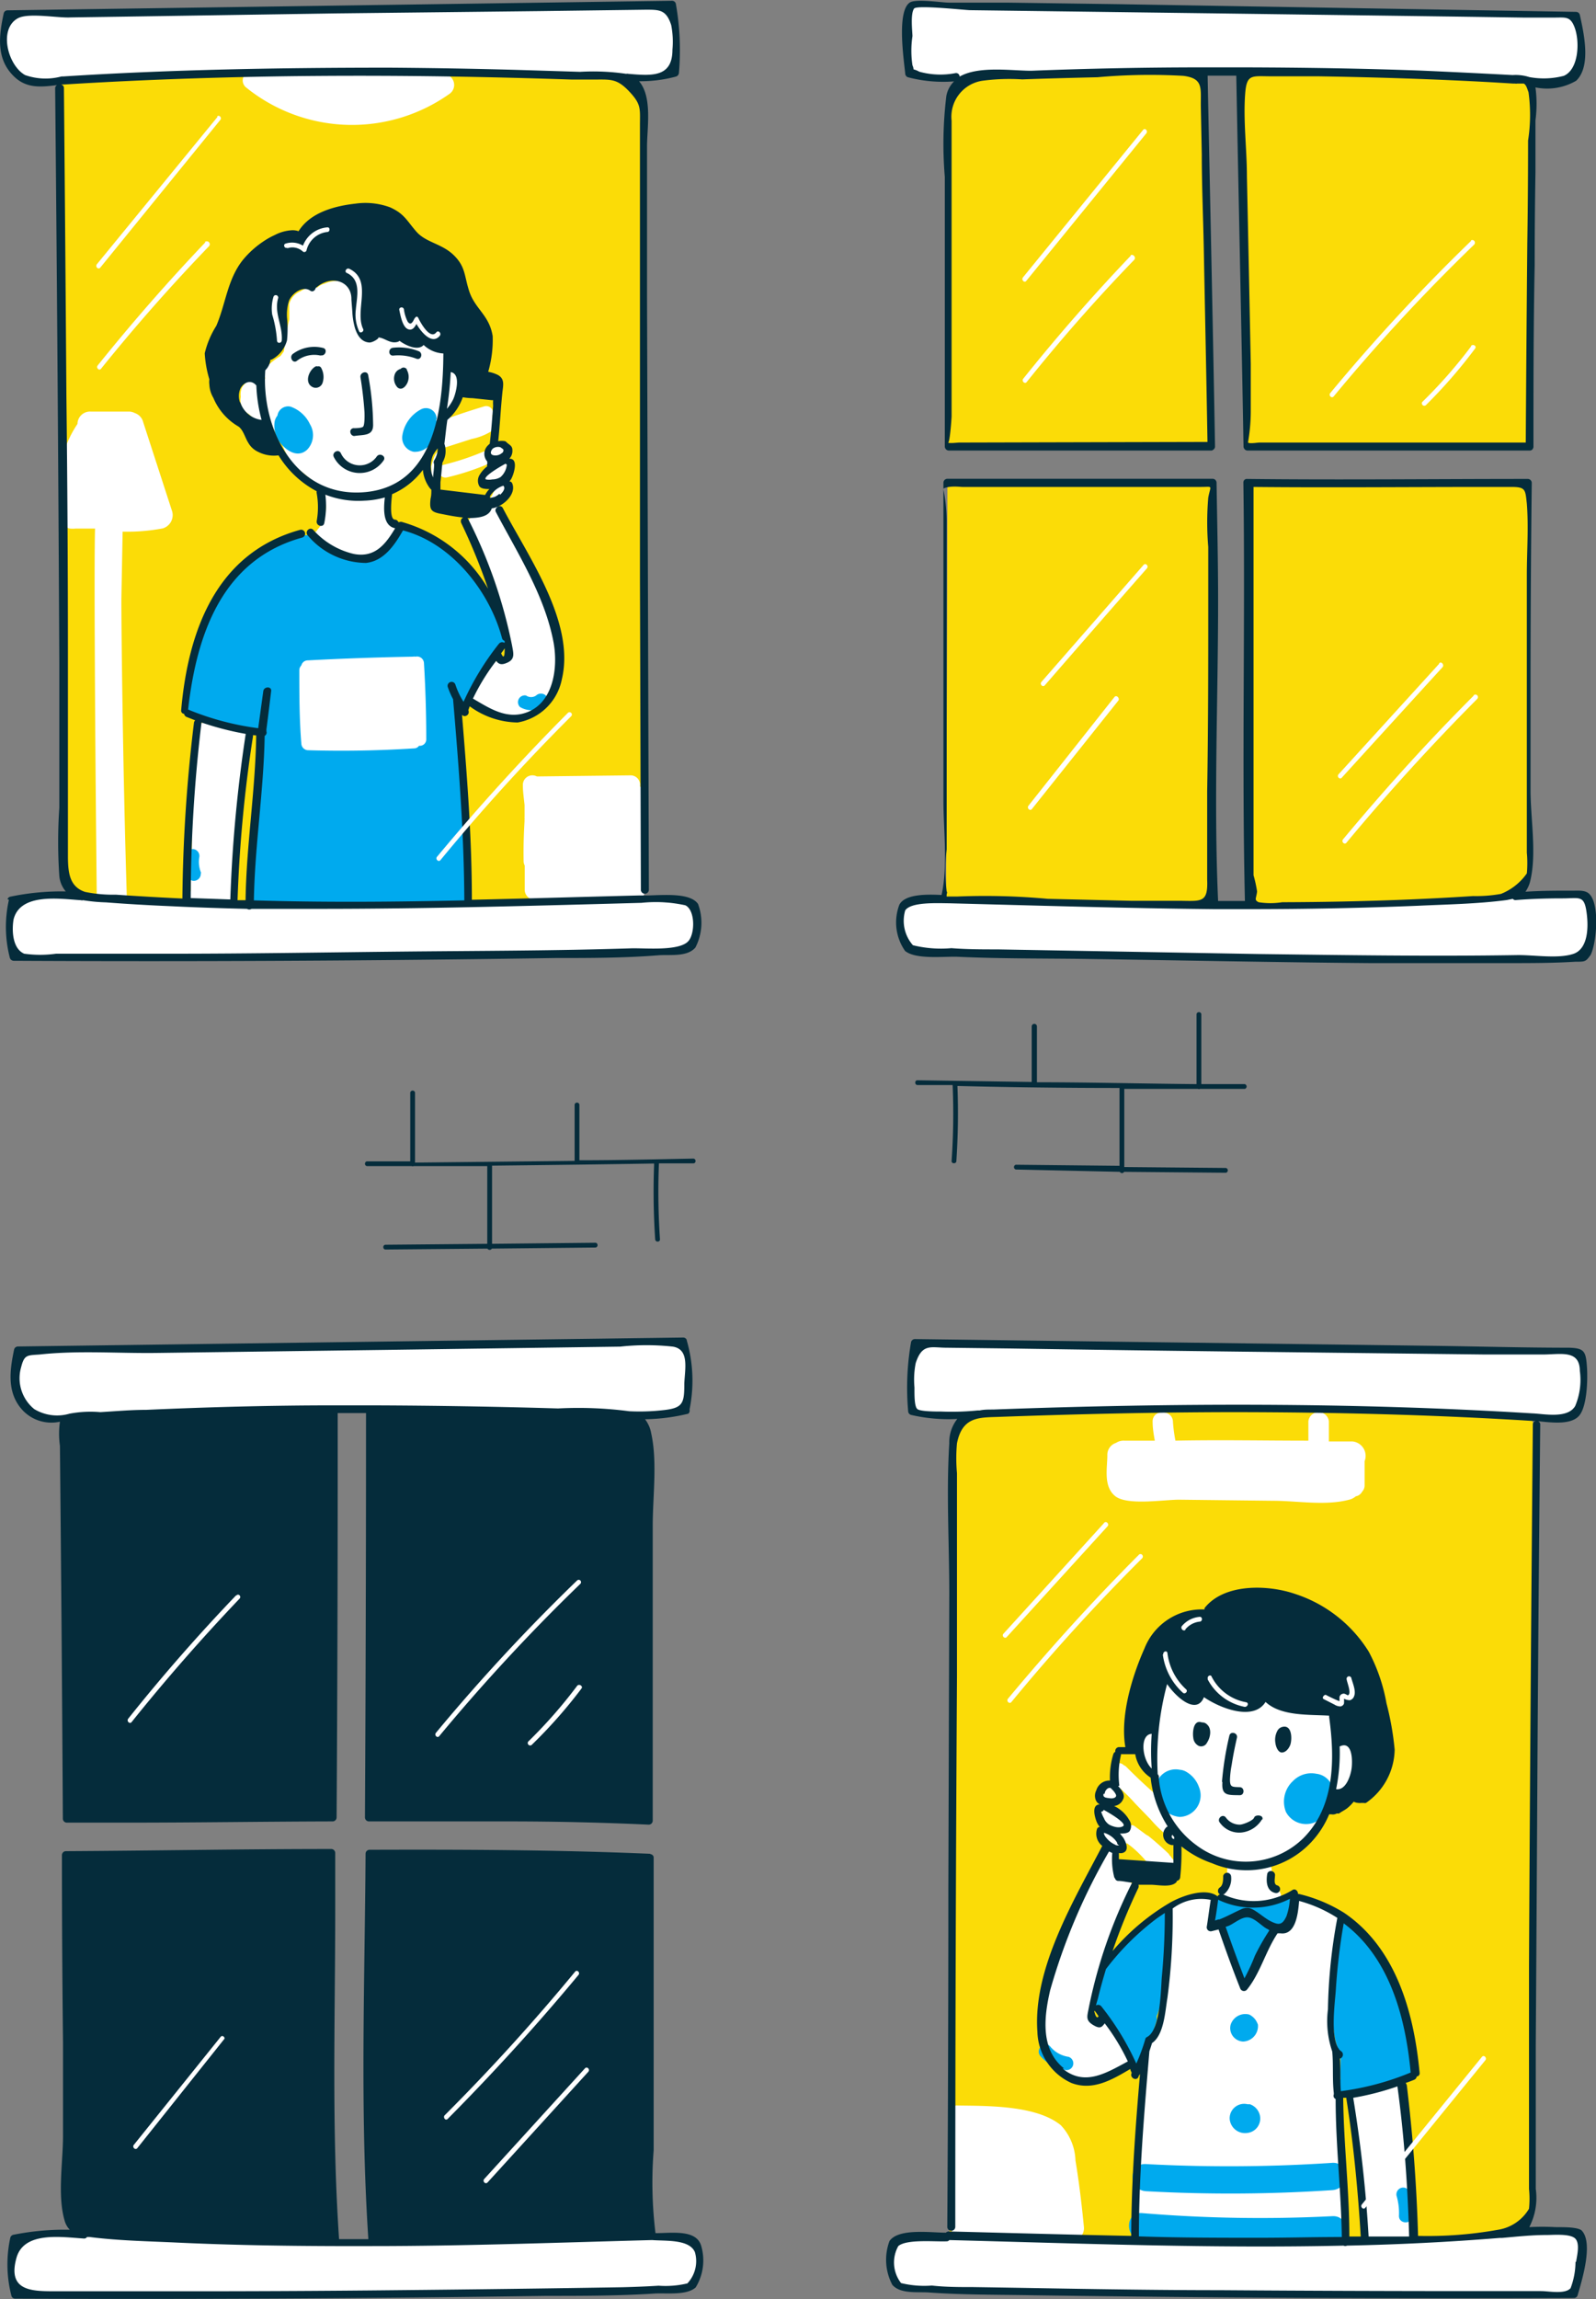 <svg xmlns="http://www.w3.org/2000/svg" xmlns:xlink="http://www.w3.org/1999/xlink" viewBox="0 0 103.6 149.15"><rect x="0" y="0" width="103.6" height="149.15" fill="#808080" stroke="none"/><defs><style>.cls-1{fill:none;}.cls-2{fill:#fbdc07;}.cls-3{clip-path:url(#clip-path);}.cls-4{fill:#fff;}.cls-5{fill:#0ae;}.cls-6{clip-path:url(#clip-path-2);}.cls-7{fill:#052c3b;}</style><clipPath id="clip-path" transform="translate(-0.24 -0.13)"><rect class="cls-1" width="103.5" height="149.57"/></clipPath><clipPath id="clip-path-2" transform="translate(-0.24 -0.13)"><rect class="cls-1" width="104.1" height="149.57"/></clipPath></defs><g id="Calque_2" data-name="Calque 2"><g id="img"><path class="cls-2" d="M81.29,31.46c0,3.13.08,6.26.1,9.38,0,5.8-.14,11.61,0,17.4,0,.21,0,.41,0,.62h.09c4.67,0,11.18-.11,16.85-.62a1.19,1.19,0,0,0,.71-.3,1.63,1.63,0,0,0,.35-1.21c0-8.47.08-16.81.13-25.27ZM99.54,29.1c0-7.58.1-15.28.18-23.25l-.29-.51C93,4.93,86.68,4.78,80.77,4.78c.15,8.1.34,16.21.48,24.32ZM79,39.12c0-2.55-.06-5.1-.09-7.66H61.74c0,8.77-.06,17.54-.08,26.43l-.15.58c6,.15,11.65.33,17.55.38,0-.9-.08-1.78-.1-2.61C78.87,50.54,79.05,44.83,79,39.12Zm-.13-10c-.13-8.11-.33-16.21-.48-24.32-5.45,0-10.52.18-15,.35a2,2,0,0,0-.85.15c-.68.33-.77,1.25-.78,2,0,7.33,0,14.57-.06,21.81Zm-17,115.31,0,.83,4.71.23,19.18.16,11.94-.53,1.25-.48.69-1.26.08-1.43,0-7.63V117.56l.28-24.62-.4-.86L97.81,92l-17.13-.44-16.84.36-1,.4-.79,1.49v12.29l0,21.6ZM42.14,57.61l-.35.87-4.39.2-19.18.16L5.73,58.28l-.94-.39-.52-1.16v-1.6l0-7.62L4.3,30.7,4,6l.24-.65,2-.12,17.13-.44,16.84.35.65.46L42,7V19.31l0,21.6.19,16.7" transform="translate(-0.24 -0.13)"/><g class="cls-3"><path class="cls-4" d="M30.05,24.74v0s0-.05,0-.07a.64.64,0,0,0-.06-.18.76.76,0,0,0-.68-.42l.06-.55a.7.7,0,0,0-.61-.8.76.76,0,0,0-.44-.13h-.06a10.46,10.46,0,0,0-4-.69c-.14-.06-.3,0-.44,0h0a.45.45,0,0,1,0-.11c0-.08,0-.15-.06-.24a1.29,1.29,0,0,0,0-.19.36.36,0,0,0,0-.11,7.09,7.09,0,0,0-.26-1.52,1.33,1.33,0,0,0-.19-.63,1.05,1.05,0,0,0-.77-.67,1.71,1.71,0,0,0-1.22.1,1.09,1.09,0,0,0-.49.26,1.5,1.5,0,0,0-1.09.24,1.24,1.24,0,0,0-.72.81,2.51,2.51,0,0,0,0,.27.66.66,0,0,0,0,.15l0,.59a7.58,7.58,0,0,0-.19,1,.4.4,0,0,0,0,.22v.07a5,5,0,0,0-.16.77,3.19,3.19,0,0,1-.23.32,4.62,4.62,0,0,0-.87.67.59.59,0,0,0-.09.78,1,1,0,0,0-.49,0h0a1.91,1.91,0,0,0-.33.06,1.09,1.09,0,0,0-.71.53,1,1,0,0,0-.08.28,1.08,1.08,0,0,0,0,.32,1.1,1.1,0,0,0,0,.44,1.13,1.13,0,0,0,.55.7,1.22,1.22,0,0,0,.27.23,1.74,1.74,0,0,0,1,.38.47.47,0,0,0,.17,0,4.83,4.83,0,0,0,.66,1.22,3.89,3.89,0,0,0,1.44,2,9.66,9.66,0,0,0,1.16.86l.19.09h0c0,.05,0,.19,0,.26a2,2,0,0,0,0,.24c0,.22.06.44.08.66a2.41,2.41,0,0,1-.17,1l-.12.2c-.1.18-.25.32-.32.44a1.22,1.22,0,0,0-.5,1.18c.17,2,.27,4.07.32,6.11A1.82,1.82,0,0,0,18.73,43c-.55,1.39-.27,3.26-.27,4.73,0,1.16-.12,2.46,1.24,2.88a6.41,6.41,0,0,0,3.35-.16,1.65,1.65,0,0,0,1,.09c1.48-.31,3.81.42,4.63-1.31a5.53,5.53,0,0,0,.1-2.53c-.05-1.23-.11-2.45-.16-3.67a1.58,1.58,0,0,0-2-1.49l-.21,0v-6A1.39,1.39,0,0,0,26,34.37c-.07-.16-.34-.28-.58-.46s-.1-1.29-.1-1.59c0-.06,0-.2,0-.36l.16-.05a3.35,3.35,0,0,0,1.53-1,2.4,2.4,0,0,0,.65-.66l0-.05a8.79,8.79,0,0,0,.88-2c.17-.36.31-.73.44-1.08A.35.35,0,0,0,29,27l.2-.27A2,2,0,0,0,30,25.56a1.07,1.07,0,0,0,.06-.43,1.31,1.31,0,0,0,0-.28Zm3.32,37.32L41.09,62c1.16,0,3.79-.26,3.79-.26.69-.11.69-2.88.29-3l-3.38-.18-11.47.3L20,58.85l-4.9-.19.05,0a.34.34,0,0,0,.24-.49c.06-.35,0-.76.08-1.07v0a17,17,0,0,0,.16-2.14.3.3,0,0,0-.18-.29v-.07c.1-.59.21-1.18.29-1.77a.59.59,0,0,0,0-.23c0-.19,0-.38,0-.57.12-.6.21-1.2.29-1.81a.35.35,0,0,0,.06-.18,6.23,6.23,0,0,1,.14-1.15s0-.06,0-.09.06-.35.08-.53,0-.05,0-.07,0,0,0,0h0l0-.07a.42.42,0,0,0,0-.43c-.15-.22-.5-.26-.83-.27a.67.67,0,0,0-.17-.06l-.57-.1h0a3.47,3.47,0,0,1-.61-.23.75.75,0,0,0-.51,0,.34.34,0,0,0-.44.13,5,5,0,0,0-.32,2.05c0,.16,0,.45,0,.73s0,.28-.05.41a.34.34,0,0,0-.11.24v.67a6.26,6.26,0,0,0,0,1,.38.38,0,0,0,.06.16v.06c0,.16,0,.33-.07.5a2.35,2.35,0,0,0,0,1.41.34.34,0,0,0,0,.15v2.21a.67.67,0,0,0-.06.3v.84a.36.36,0,0,0-.06.19.78.78,0,0,0,0,.16.49.49,0,0,0,.16.5l-4.25-.17C8.2,49.76,8.11,40,8.12,38.94l.08-4.32a12.56,12.56,0,0,0,2.6-.21.9.9,0,0,0,.62-1.09L9.53,27.5A.83.83,0,0,0,9,26.93a.86.86,0,0,0-.41-.1H6.11a.81.81,0,0,0-.84.8l0,0a7.11,7.11,0,0,0-.88,1.82.54.54,0,0,1-.05.11v0a9.64,9.64,0,0,1-.1,2.78c0,.62.07,1.25,0,1.87h.16a.68.68,0,0,0,.38.21,1.73,1.73,0,0,0,.37,0l1.26,0c-.07,2,0,13.85.11,23.75l-1,0a14.74,14.74,0,0,0-4.44.3,6.78,6.78,0,0,0,.07,3.63Q17.26,62.29,33.37,62.06ZM31.68,26.49c-.76.23-1.51.47-2.26.74a.44.44,0,0,0-.29.49h0a.42.42,0,0,0-.25.63c-.39.25-.16.94.34.78l1.63-.52a4,4,0,0,0,1.25-.48.41.41,0,0,0,.09-.47.48.48,0,0,0,0-.54A.44.44,0,0,0,31.68,26.49ZM1.45,87.73c-.26,1.15-.48,2.52.25,3.44C2.63,92.34,3.11,92.26,5,92l8.18-.34,8.19-.18,6.91,0,8.06.13,4.36.2a14,14,0,0,0,4.14-.3c.16-1.47.29-3.54-.18-4.42Zm43.91,57.74c-1-.06-1.82-.21-2.79-.26l-7.39.16-9,.17-7.55.05-6.39-.22-6.5-.29a14.41,14.41,0,0,0-4.44.3A6.68,6.68,0,0,0,1.32,149q16.11.08,32.23-.14c2.58,0,5.16-.08,7.73-.12,1.16,0,3.78-.25,3.78-.25C45.76,148.39,45.76,145.62,45.36,145.47ZM32.79,43.05l-.12,0a.69.69,0,0,0-.75.3c-.17.27-.33.54-.47.8a1.82,1.82,0,0,0-.15.27,2.18,2.18,0,0,0-.47.44.67.67,0,0,0,.24.91c1.06.7,3.34,1.17,4.36.17a3.42,3.42,0,0,0,.9-2.18.29.29,0,0,0,.08-.21A10.29,10.29,0,0,0,36.46,41a6.13,6.13,0,0,0-.75-1.77c-.19-.54-.39-1.07-.58-1.6h0a.65.65,0,0,0-.06-.42,5.5,5.5,0,0,0-.91-1.31,12.2,12.2,0,0,1-1.33-2.53.65.65,0,0,0-.31-.39,3.71,3.71,0,0,1,.26-.53.17.17,0,0,0,0-.18c.3-.29.54-.68.35-1a.34.34,0,0,0-.14-.15l.06-.18a1.28,1.28,0,0,0,.14-.21l.07-.09s0-.05,0-.07a.25.25,0,0,0,0-.35.24.24,0,0,0-.14-.17.3.3,0,0,0,.05-.16.6.6,0,0,0-.09-.41v0s0-.05,0-.08v0a.13.13,0,0,0,0-.06.51.51,0,0,0-.07-.15L33,29.12l0,0-.06-.05,0,0-.11,0a.68.68,0,0,0-.65.16,0,0,0,0,0,0,0,.36.36,0,0,0-.15.29s0,.05,0,.08a.34.34,0,0,0-.46-.15,16.58,16.58,0,0,1-2.61.85.4.4,0,0,0-.26.18l.06-.35a.18.18,0,0,0,0-.14.1.1,0,0,0,.08-.08.05.05,0,0,0,0,0h0a1.79,1.79,0,0,0,.1-.35v0a0,0,0,0,1,0,0c.08-.21-.25-.3-.33-.09v0a1.16,1.16,0,0,0-.25.51,2.52,2.52,0,0,0-.12.39.11.11,0,0,0,0,.08h0l0,.18s0,0,0,0v0h0a.43.43,0,0,0,0,.16v0a1.49,1.49,0,0,0,.07.25l0,.11c0,.06.05.1.09.11l0,0c.07.16.33.08.32-.09a.09.09,0,0,0,0-.05.14.14,0,0,0,0-.11l0-.09h0a.3.3,0,0,0,0-.13.09.09,0,0,0,0-.06h0a.44.44,0,0,0,.54.37,16.23,16.23,0,0,0,2.61-.85.47.47,0,0,0,.29-.42s0,0,0,0a.63.63,0,0,0,.43.56,1.72,1.72,0,0,0-.5.36.64.64,0,0,0-.33.32.32.32,0,0,0,.25.46.93.93,0,0,0,.42-.06l.11,0a.79.79,0,0,0-.09.22.19.19,0,0,0,0,.13,1.5,1.5,0,0,0-.28.48l-.1.11a.22.22,0,0,0,.24.33h0a2.6,2.6,0,0,0-.1.25.68.68,0,0,0-.5.37h-.12a.61.61,0,0,0-.7.27.71.71,0,0,0-.05,1.11l.11.19a6.93,6.93,0,0,0,.44.86l0,0,.26.57a.27.27,0,0,0,.17.16,13.28,13.28,0,0,1,.71,2c.31,1.35.61,2.7.92,4l-.11.15C33.09,42.83,32.93,42.94,32.79,43.05ZM59.26,61.69s2.62.24,3.78.26l7.73.11c10.74.15,22.16.48,32.24.14.41-.32.77-3.4.14-4a33.33,33.33,0,0,0-4.52.05l-2.76.25-10,.34H79.4l-9.65-.19-7.4-.19L59,58.66C58.56,58.81,58.56,61.58,59.26,61.69ZM17,4.83l.11.07,0,0,.11,0H27.81l.1-.06-2.43-.06ZM1,4.5C.24,3.57.46,2.21.72,1.06L43.88.48a14.89,14.89,0,0,1,.18,4.42,7.62,7.62,0,0,1-3,.25L29.17,4.88A.53.53,0,0,1,29.3,5a.7.7,0,0,1,.13,1.21,10.94,10.94,0,0,1-13.22-.41.58.58,0,0,1,.18-1h-1.5l-10.66.5C2.38,5.59,1.9,5.67,1,4.5ZM35.28,58.43h.1l1.87,0,.18,0a21.11,21.11,0,0,0,3.08,0h.78c.2,0,.57,0,.68-.12s.12-.39.11-.65L42,56.3a.61.61,0,0,0-.06-.24V55.2c0-.26,0-.53,0-.79a2.81,2.81,0,0,0,0-.29A12.56,12.56,0,0,0,42,51.59a.67.67,0,0,0-.22-.45.61.61,0,0,0-.63-.71l-6.06.07a.62.62,0,0,0-.91.58c0,.43.07.85.11,1.28l0,.75a.29.29,0,0,0,0,.09v.1a.25.25,0,0,0,0,.08c-.05.87-.08,1.74-.06,2.62a.61.61,0,0,0,.07.28v.37c0,.24,0,.47,0,.71v.53A.67.67,0,0,0,35.28,58.43Zm67.51,29.44-43.16-.58a14.83,14.83,0,0,0-.18,4.41,14.54,14.54,0,0,0,4.27.17l6.33-.2,10.24-.09h6.63l5.69.14,7.11.37c2,.06,2.61.12,2.84-.19C103.06,91.23,103.25,88,102.79,87.87Zm-23,34.82h0c0,.06-.2.12-.23.18s.17.28.28.32a.29.29,0,0,0,.12.1,4.32,4.32,0,0,0,2.86.13s.21-.07.24-.06c.2.15.44-.26.27-.44l0-.05a.31.31,0,0,0-.09-.11l-.06,0-.33-.34a2.84,2.84,0,0,0-.06-.31v-.69c0-.25-.26-.42-.35-.24,0,0-.15.08-.2.07l-.24,0a.18.18,0,0,0-.11,0h-.1c-.33,0-.69,0-1,0h-.31a.22.22,0,0,0-.28-.07h0a.19.19,0,0,0-.19,0,.21.21,0,0,0-.11.18v.07a.71.71,0,0,0,0,.16.21.21,0,0,0,.15.2v.33a2.64,2.64,0,0,1,0,.28ZM88,115.46a1.56,1.56,0,0,0,.11-1,1.25,1.25,0,0,0-.25-.9.71.71,0,0,0-.71-.31c0-.1,0-.2,0-.29a.67.67,0,0,0-.29-.52,4.6,4.6,0,0,0-.07-.66c-.06-.2,0-.44-.27-.49a16.72,16.72,0,0,1-3.52-.51c-.43-.32-.54-.44-.91,0-.78.89-2.9-.69-3.81-.7-.44,0-.6.2-1,.29-.23-.13-.45-.26-.67-.41-.23-.43-.48-.82-.72-.58-.13.07-.25.52-.27.69s0,.51-.06.77a8.15,8.15,0,0,0-.22,1.56h0c-.18.07-.33,0-.45.16a.73.73,0,0,0-.36.39,1.65,1.65,0,0,0,.82,2.29h0l0,0a5.86,5.86,0,0,0,.81,2.82l.51.8a6,6,0,0,0,4,2.25,4.72,4.72,0,0,0,4.15-1.32,5.62,5.62,0,0,0,1.52-1.93,8.27,8.27,0,0,0,.32-1.47h.06A1.57,1.57,0,0,0,88,115.46Zm-15.52.31c0,.1.1.16.19.17l.11.13a.16.16,0,0,0,.14.05q.54.48,1,1l.9.93.1.1a7.67,7.67,0,0,0,.85.86.38.38,0,0,0,.18.09.56.56,0,0,0,.13.37c.1.12.32.27.48.22s.18-.26.12-.4a.86.86,0,0,0-.27-.33.46.46,0,0,0,.09-.15c-.19-.3-.55-.44-.58-.91l-.31-.3,0-.07a.19.19,0,0,0,0-.13l-.27-.69a.15.15,0,0,0-.14-.11.29.29,0,0,0-.11-.21c-.61-.53-1.18-1.08-1.75-1.65a.47.47,0,0,0-.16-.1c-.33-.34-.82.08-.7.47a.78.78,0,0,0,0,.43.43.43,0,0,0,0,0A1.21,1.21,0,0,1,72.48,115.77ZM62.28,5.15,69.79,5l5.58-.19h7.15L92.05,5l6.65.33c2.13.12,3.38.1,3.68-.23.8-.86.46-2.9.2-4.05L59.42.48c-.3,0-.24,3.89-.18,4.42A7.62,7.62,0,0,0,62.28,5.15ZM74,144.6a.87.87,0,0,0,.31.66.84.84,0,0,0,.62.26l5.14-.13c.67,0,1.48.06,2.26,0a30.44,30.44,0,0,0,4.58,0,.68.68,0,0,0,.63-.62,1.11,1.11,0,0,0,0-.19q-.18-3.17-.27-6.32a.59.59,0,0,0,0-.2,24.85,24.85,0,0,1-.14-4,.71.71,0,0,0-.08-.34.33.33,0,0,0,0-.2.84.84,0,0,0-.14-.32s0,0,0,0l0-.1h0a.16.16,0,0,0,0-.1c-.09-1-.17-2-.22-3,0-.22.13-.52,0-.63.12-.76.07-1.4.23-2.12s.31-1.19.49-1.79a.58.58,0,0,0-.06-.52.57.57,0,0,0-.22-.42,3.47,3.47,0,0,0-1.69-.84l-.06,0a2.6,2.6,0,0,0-.5-.31.34.34,0,0,0-.5.2c0,.14,0,.28-.07.41h0a.25.25,0,0,0,0,.08.22.22,0,0,0,0,.08s0,.06,0,.08a.25.25,0,0,0,0,.07c0,.07,0,.19-.08.27a.48.48,0,0,0-.07.21l0,.12c-.1.25-.12.41-.34.49l-.14,0-.17.08c-.28,0-.44-.09-.68.45A27,27,0,0,1,81,129c-.11-.22-.23-.44-.33-.67a13.68,13.68,0,0,1-.87-2.34c-.13-.58-.23-.76-.63-.77-.09,0-.22.11-.32.11.08-.45.17-.91.28-1.35a.65.65,0,0,0-.38-.77.27.27,0,0,0-.27-.14,4.78,4.78,0,0,0-1.3.33c-.19,0-.39.11-.58.18a.33.33,0,0,0-.18.14.7.7,0,0,0-.42.77,15.18,15.18,0,0,1-.06,4.15,14.52,14.52,0,0,1-.62,3.6.83.83,0,0,0-.65.83c0,.1,0,.2,0,.31a.9.9,0,0,0-.2.5,5.33,5.33,0,0,0-.07,1.49.83.83,0,0,0,.06.29v.29l-.06.41a1,1,0,0,0,.06.51c0,.33-.06.65-.07,1a.3.3,0,0,0-.2.3v1.5a.37.37,0,0,0,.09.24h0l0,.24h0v0a17.9,17.9,0,0,0-.13,3.27,1.36,1.36,0,0,0,0,.3v.07A2.24,2.24,0,0,0,74,144.6Zm-1.38-25.79a.37.37,0,0,1,0,.18,1.08,1.08,0,0,1,.18.24v0l0,0a.52.52,0,0,1,.11.1s0,0,0-.06l-.08,0A.17.17,0,0,1,73,119l.1.06h.07a.86.86,0,0,1,.07-.21.24.24,0,0,1-.17,0l-.25,0-.09,0Zm-.54,1.09a2.41,2.41,0,0,1-.42-.48.35.35,0,0,1-.06-.19.43.43,0,0,1,.1-.43.57.57,0,0,1,.13-.08h0a.46.46,0,0,1,.19-.18l-.06,0a.78.78,0,0,1-.15-.1.62.62,0,0,1-.14-.14.58.58,0,0,1-.06-.64c0-.18.08-.36.11-.52a.52.52,0,0,0,0-.63.61.61,0,0,1,.42-.42.44.44,0,0,1,.53.27.67.67,0,0,1,.08.17.17.17,0,0,1,0,.07v0a.33.33,0,0,1,0,.1s0,0,0,.08a.05.05,0,0,0,0,0,.33.33,0,0,1-.14.17l-.07.05a.38.38,0,0,1,0,.28,1.62,1.62,0,0,0,0,.19,3.21,3.21,0,0,1,.89.59.41.41,0,0,1,.06.53.35.35,0,0,1,.39,0l.77.57.13.07c.46.37.89.75,1.32,1.16l.07.11s0,0,0,0a.4.4,0,0,1,.12.15,3.25,3.25,0,0,1,.23.29.13.13,0,0,1,0,.2l0,0a.2.2,0,0,1-.14.06.17.17,0,0,1-.16,0,.13.13,0,0,1-.08,0h0a.46.46,0,0,1-.52,0l0,0h-.24a.89.89,0,0,1-.5-.23.37.37,0,0,1-.26-.12,6.93,6.93,0,0,0-1.22-1.14.17.17,0,0,1-.12,0,1.45,1.45,0,0,1-.16-.18.46.46,0,0,1-.32.61.38.38,0,0,1,0,.28l-.22.54a.45.45,0,0,1,.1.3,3.83,3.83,0,0,0,0,.47l.06.33a1.16,1.16,0,0,1,.93.22.46.46,0,0,1,.11.43,4.08,4.08,0,0,1-.63,1l-.66,1.66a12.53,12.53,0,0,1-.7,2.74c-.11.31-.26.67-.41,1-.08.59-.24,1.32-.28,1.91a.67.67,0,0,1,.09.21v0a.51.51,0,0,1,.38.15.64.64,0,0,1,.43,0,.6.6,0,0,1,.36.2,5,5,0,0,1,1.12,1.92.61.61,0,0,1-.13.59l-.07.11c-1.6,1.81-5.09.73-5.13-1.66a2.61,2.61,0,0,1-.09-.58,3.75,3.75,0,0,1-.08-1.21,11.6,11.6,0,0,1,.66-3A19.87,19.87,0,0,1,70,124.21a7.2,7.2,0,0,1,.64-1.27l.09-.21a.33.33,0,0,1,.12-.14l.26-.72a.38.38,0,0,1,.16-.21l.25-.61v0l.36-.89A.42.42,0,0,1,72.07,119.9Zm.62-26.17a.81.81,0,0,0-.58.81c0,.83-.27,2,.5,2.64s3.2.23,4.19.24l6.08.07c1.58,0,3.44.35,5-.09a1.07,1.07,0,0,0,.36-.2.59.59,0,0,0,.41-.3.61.61,0,0,0,.16-.44c0-.51,0-1,0-1.54h0a.94.94,0,0,0-.8-1.28l-1.52,0V92.33a.67.67,0,0,0-1.33,0v1.26c-2.88,0-5.75-.06-8.63,0a9.87,9.87,0,0,1-.16-1.2c0-.85-1.37-.86-1.32,0,0,.4.07.8.14,1.2H73.22A.89.89,0,0,0,72.69,93.73Zm18.65,42a.67.67,0,0,0-.82-.46,11.15,11.15,0,0,1-2.22.58c-.47.07-.55.5-.39.85v.05a.33.33,0,0,0,0,.14,2.63,2.63,0,0,1,0,.49.54.54,0,0,0,.09.22c0,1.15.44,2.44.54,3.59s.2,2.27.29,3.41a.25.25,0,0,0,0,.17,2.07,2.07,0,0,0,.15.54.33.33,0,0,0,.43.13h.14l.8-.07h0a4.81,4.81,0,0,0,1.36-.11A.34.34,0,0,0,92,145s0,0,0-.08a.61.61,0,0,0,0-.24A60.12,60.12,0,0,0,91.34,135.76Zm-29.35,9a.44.44,0,0,0,.44.44l3.09,0c1.47,0,3,.22,4.45.2a.34.34,0,0,0,.23-.08c.24,0,.42-.37.39-.68-.14-1.44-.31-2.89-.55-4.33A3.48,3.48,0,0,0,69.1,138c-1.6-1.31-4.81-1.25-6.74-1.28a.41.41,0,0,0-.42.48.33.33,0,0,0,0,.2A46.88,46.88,0,0,1,62,144.76Zm40.67.27c.42.75.07,2.81-.28,4q-16.12.08-32.24-.14c-2.58,0-5.15-.08-7.73-.12-1.16,0-3.78-.25-3.78-.25-.7-.11-.7-2.88-.3-3l3.39-.18,11.82.24,11.56.1,5.75-.17h2.61l4.17-.39a18.43,18.43,0,0,1,5,0" transform="translate(-0.24 -0.13)"/></g><path class="cls-5" d="M27.91,48.06q0-2.46-.15-4.92a.45.45,0,0,0-.55-.41.41.41,0,0,0-.16,0q-3.42.06-6.84.24a.43.43,0,0,0-.41.33.43.43,0,0,0-.13.31c0,1.59,0,3.17.13,4.75a.45.45,0,0,0,.45.44q3.43.1,6.87-.12a.39.39,0,0,0,.32-.17A.42.42,0,0,0,27.91,48.06Zm4.59-5.72a1.33,1.33,0,0,1-.14.19v0a2.1,2.1,0,0,1-.24.27c-.28.39-.45.77-.73,1.14a10.44,10.44,0,0,1-.9,2c-.13.18-.35-.11-.54-.06.12,1.73.24,3.45.37,5.17,0,.2.1,2.72.1,2.72s0,.28.05.46a12.69,12.69,0,0,1,.07,3,.57.57,0,0,1,0,.13h0a.85.85,0,0,1,0,.16s0,.05,0,.07c.24.68.2,1.33-.66,1.3-4.29-.16-8.41.28-12.73-.05-.58,0-.68,0-.67-.36,0-.14,0-.57,0-.7s.64-7.62.69-8.23a1,1,0,0,1,0-.17,12.74,12.74,0,0,1,.14-1.73c-.45-.05-1.66-.22-2.07-.32a6.59,6.59,0,0,1-3-1.07c-.08-.07,0-.23,0-.34l0,0a.72.72,0,0,1,0-.61,11.64,11.64,0,0,1,.75-3,10.2,10.2,0,0,1,1.43-3.45c0-.07.27-.41.34-.49A10.4,10.4,0,0,1,15.93,37c.07-.09,1.27-1,1.47-1.15a4.56,4.56,0,0,1,2.92-1c.47.08.95.61,1.36.8,1,.49,1.23,1,3.06.48,0,0,.17-.1.19-.13a3.88,3.88,0,0,1,.31-.26c.27-.47.63-1.33,1.12-1.46.3-.09.53.15.86.3a1.13,1.13,0,0,1,.67.2,10.32,10.32,0,0,1,5.23,6.71C33.23,41.93,32.84,42.17,32.5,42.34Zm3.17,2.91a.46.46,0,0,0-.63,0,.57.57,0,0,1-.65,0A.44.44,0,0,0,34,46a1.49,1.49,0,0,0,1.72-.15A.46.46,0,0,0,35.67,45.25Zm33.92,88.31a1.89,1.89,0,0,1-1.18-.67c-.37-.43-1,.2-.63.63a2.77,2.77,0,0,0,1.57.89.44.44,0,0,0,.24-.85Zm16.1-18.36h0a1.66,1.66,0,0,0-1.52.47,1.82,1.82,0,0,0-.46,2,1.48,1.48,0,0,0,1.8.71,2,2,0,0,0,1.24-1.68A1.23,1.23,0,0,0,85.69,115.2Zm-7.62.87a1.85,1.85,0,0,0-.83-1,.94.94,0,0,0-.42-.13,1.31,1.31,0,0,0-1.57,1.4A1.74,1.74,0,0,0,76.82,118,1.4,1.4,0,0,0,78.07,116.07ZM82,137.28a1,1,0,0,0-.62-.64l-.15,0a.94.94,0,0,0-1.17.93,1,1,0,0,0,1.15.93A.94.94,0,0,0,82,137.28Zm-.12-5.84a1.08,1.08,0,0,0-.55-.62,1,1,0,0,0-1.2.64.87.87,0,0,0,.81,1.11A1,1,0,0,0,81.89,131.44Zm4.84,12.46a92.58,92.58,0,0,1-12.35-.2c-1.13-.09-1.12,1.68,0,1.77a94.28,94.28,0,0,0,12.35.19C87.87,145.61,87.87,143.84,86.73,143.9Zm0-3.46a101.59,101.59,0,0,1-12.09.08c-1.16-.07-1.16,1.69,0,1.76a99.52,99.52,0,0,0,12.09-.07C87.87,142.13,87.88,140.37,86.71,140.44ZM92,134.17a5.4,5.4,0,0,0-.18-.89,8.79,8.79,0,0,0-.27-1.83.29.29,0,0,0-.11-.18c0-.05,0-.1,0-.15a5.19,5.19,0,0,0-.75-2.21l0,0a6.74,6.74,0,0,0-.63-1.26c-.06-.12-.11-.24-.18-.36a14.84,14.84,0,0,0-1.71-2.17.63.63,0,0,0-.35-.35.32.32,0,0,0-.13,0h0a.3.3,0,0,0-.35.24.56.56,0,0,0,0,.08,8.46,8.46,0,0,0-.29,1.5,9.28,9.28,0,0,0-.08,1.82,7,7,0,0,0-.14,1.44,2.18,2.18,0,0,0,0,.25.35.35,0,0,0-.06.18,4.61,4.61,0,0,0,.06,1.61,4,4,0,0,0,.21,1,1.66,1.66,0,0,0,.12.31,1.11,1.11,0,0,0,.09.19l0,.71s0,.06,0,.1a5.57,5.57,0,0,0,0,.82.35.35,0,0,0-.12.19.45.45,0,0,0,.09.6.26.26,0,0,0,.31.2,12.27,12.27,0,0,0,4.1-1l.16,0a.42.42,0,0,0,.21-.16l.06,0A.34.34,0,0,0,92,134.17Zm-78.7-77.4a1.84,1.84,0,0,1-.13-1,.45.45,0,0,0-.3-.54.45.45,0,0,0-.55.31A2.82,2.82,0,0,0,12.41,57a.45.45,0,0,0,.86-.23Zm78.45,85.6a.44.44,0,0,0-.85.23,3.94,3.94,0,0,1,.15,1.28c0,.56.86.56.88,0A4.78,4.78,0,0,0,91.72,142.37Zm-7.85-19.23a1.57,1.57,0,0,1-.44.28l-.83.26c-.35,0-.69,0-1,0s-.59,0-.93,0l-.46-.1a1,1,0,0,1-.41-.2.46.46,0,0,0-.23-.09h-.07a.35.35,0,0,0-.39.15,3.38,3.38,0,0,0-.22.75,2.83,2.83,0,0,0-.11.58.21.21,0,0,0,0,.11.35.35,0,0,0,.43.4.38.38,0,0,0,.25-.11h0l.1,0v0c.33,1.15.83,2.23,1.18,3.37a.35.35,0,0,0,.66,0l.06-.18a7.2,7.2,0,0,0,.39-.85h0l.1-.27.33-.54v0a10.48,10.48,0,0,0,.64-1.17.08.08,0,0,1,0,0l.16-.08a.58.58,0,0,0,.21-.23,1.11,1.11,0,0,0,.35-.16l0,0a2.3,2.3,0,0,0,.66-1.12.27.27,0,0,0,0-.15,1.17,1.17,0,0,1,0-.11A.35.35,0,0,0,83.87,123.14Zm-8.69,1.17c-.23.24-.46.47-.7.69a10.76,10.76,0,0,0-1,.87.53.53,0,0,0-.16.29A11.61,11.61,0,0,0,72,127.45a.51.51,0,0,0-.09.13.34.34,0,0,0-.21.21c-.11.34-.23.68-.35,1a.22.22,0,0,0,0,.16,3.77,3.77,0,0,0-.2.75.43.43,0,0,0,0,.16h0a.33.33,0,0,0,0,.19.34.34,0,0,0,.23.32l.06,0h0a12.5,12.5,0,0,1,1.27,1.63c.17.29.31.59.47.88s.54.66.5,1,.47.41.64.14a.17.17,0,0,0,.07-.16h0a1.67,1.67,0,0,0,0-.39.2.2,0,0,0,.12-.12c.14-.37.27-.75.39-1.13a.72.72,0,0,0,.21-.32l.21-.68a.88.88,0,0,0,0-.28,5,5,0,0,0,.36-1.73c.07-.45,0-1,.07-1.45.36-.9.16-2.36.32-3.4C76.27,123.85,75.68,123.79,75.18,124.31Zm-46.63-97a.69.69,0,0,0-1-.63,2.31,2.31,0,0,0-1.23,1.76.93.93,0,0,0,.75,1A1.27,1.27,0,0,0,28.13,29,1.66,1.66,0,0,0,28.55,27.35Zm-8.41,2c-.53.48-1.16.17-1.58-.27a1.79,1.79,0,0,1-.51-1.62.94.94,0,0,1,.17-.33.7.7,0,0,1,.85-.58,2.2,2.2,0,0,1,1.26,1.14,1.36,1.36,0,0,1-.19,1.66" transform="translate(-0.24 -0.13)"/><g class="cls-6"><path class="cls-7" d="M67.55,66.72v3.62c3.45,0,6.91.09,10.36.12V65.91a.16.16,0,0,1,.31,0v4.55l2.82,0a.16.16,0,0,1,0,.31l-2.91,0a.15.15,0,0,1-.13,0l-4.78,0v5.07l6.6.06a.16.16,0,0,1,0,.31l-6.61-.06a.16.16,0,0,1-.28,0L66.18,76a.16.16,0,0,1,0-.31l6.73.07V70.71q-5.25,0-10.52-.13a.07.07,0,0,1,0,0,46.51,46.51,0,0,1-.07,4.87c0,.19-.32.19-.31,0a43.93,43.93,0,0,0,.07-4.87.14.14,0,0,1,0-.06l-2.28,0c-.2,0-.2-.32,0-.31l7.41.11V66.72A.16.16,0,0,1,67.55,66.72ZM45.28,75.6l-2.27,0a.15.15,0,0,1,0,.07,46.36,46.36,0,0,0,.07,4.86c0,.2-.3.19-.31,0a46.36,46.36,0,0,1-.07-4.86.11.11,0,0,1,0-.06c-3.51.06-7,.1-10.52.14v5.07l6.73-.07a.16.16,0,0,1,0,.31l-6.74.07a.17.17,0,0,1-.29,0l-6.61.06c-.2,0-.2-.31,0-.31l6.6-.06V75.78l-4.78,0a.15.15,0,0,1-.13,0l-2.91,0a.16.16,0,0,1,0-.31l2.82,0V71a.16.16,0,0,1,.31,0v4.55l10.36-.11V71.78a.16.16,0,0,1,.31,0V75.4c2.47,0,4.94-.06,7.41-.11A.16.16,0,0,1,45.28,75.6ZM83,121.83c0,.18-.1.55.15.61a.25.25,0,0,1-.14.49c-.57-.14-.59-.76-.51-1.24a.24.24,0,0,1,.31-.17A.26.26,0,0,1,83,121.83Zm-.85-3.66a1.77,1.77,0,0,1-1.32.84,1.54,1.54,0,0,1-1.4-.63c-.22-.24.14-.61.37-.36a1.11,1.11,0,0,0,.93.48c.17,0,.85-.25.92-.46S82.29,117.86,82.18,118.17Zm-2.59-2.44a20.1,20.1,0,0,1,.48-3c.07-.32.57-.19.49.14-.13.58-.25,1.16-.34,1.76a5.88,5.88,0,0,0-.11.95c0,.5.14.47.63.49.33,0,.33.53,0,.52C79.91,116.58,79.52,116.62,79.59,115.73ZM84,113.31c-.08.22-.27.49-.53.51s-.41-.37-.44-.61a1.23,1.23,0,0,1,.14-.82.5.5,0,0,1,.31-.23h0C84.11,112,84.12,112.94,84,113.31ZM78.59,112c.32.27.23.84,0,1.18a.42.42,0,0,1-.54.21.65.65,0,0,1-.35-.52c-.06-.35,0-1.21.56-1h0A.41.41,0,0,1,78.59,112ZM25.75,23.2c-.32,0-.32-.47,0-.51a3.48,3.48,0,0,1,1.66.22c.31.11.18.61-.14.49A3.27,3.27,0,0,0,25.75,23.2Zm-4.69,0a1.83,1.83,0,0,0-1.55.34c-.26.2-.52-.25-.26-.45a2.34,2.34,0,0,1,1.95-.39C21.52,22.76,21.38,23.25,21.06,23.18ZM25.14,30a1.88,1.88,0,0,1-3.23-.22c-.15-.29.29-.55.45-.26a1.35,1.35,0,0,0,2.34.22C24.89,29.48,25.33,29.73,25.14,30Zm-2-2.09c.14,0,.57,0,.67-.1s.1-.67.09-.93c-.05-.77-.14-1.52-.26-2.27-.05-.33.45-.47.5-.14a18.51,18.51,0,0,1,.32,3.23c0,.72-.6.62-1.19.71C23,28.46,22.83,28,23.16,27.91Zm3.5-3.8a.94.94,0,0,1,.06.82c-.1.25-.37.56-.65.34a.83.83,0,0,1-.19-.84.56.56,0,0,1,.39-.37A.25.25,0,0,1,26.66,24.11ZM21.09,24a1.21,1.21,0,0,1,.1.93.47.47,0,0,1-.64.32c-.59-.27-.26-1.12.18-1.35a.21.21,0,0,1,.13,0A.19.19,0,0,1,21.09,24ZM102.4,62c-1,.35-2.6.07-3.7.09-5.61.09-11.22,0-16.82-.07L65,61.72c-1,0-2,0-3-.08a7.64,7.64,0,0,1-2.5-.19A2.4,2.4,0,0,1,59,59.19c.37-.55,2-.47,2.92-.46,5.72.15,11.43.32,17.14.38h2.33q5.44,0,10.88-.22c1.91-.09,3.87-.12,5.77-.37l.4-.08a.21.21,0,0,0,.19.08c1-.08,2-.11,3.05-.11s1.37-.21,1.53.79S103.35,61.65,102.4,62ZM62.71,31.72H78.18c.84,0,.64-.14.49.7a18.92,18.92,0,0,0,0,3.19c0,1.18,0,2.35,0,3.51,0,4.11,0,8.22-.07,12.33,0,1.91,0,3.83,0,5.75.06,1.45-.34,1.39-1.62,1.37l-3.25,0-5.48-.13a44.5,44.5,0,0,0-5.88-.15h-.68a.54.54,0,0,1,0-.11c0-.06.06-.16,0-.22a11.34,11.34,0,0,1,0-2.73l0-6.46,0-11.84c0-1,0-2,0-3a10.58,10.58,0,0,0-.22-2.1C61.87,31.62,62.57,31.72,62.71,31.72Zm18.9,25.19c0-1.57,0-3.13,0-4.69,0-6.83,0-13.66,0-20.5,5,.05,10,0,15,0h1.74c.93,0,.9.18,1,1.08.12,1.52,0,3.12,0,4.65,0,3,0,6,0,9s0,6,0,9a6.61,6.61,0,0,1,0,1.34,3.75,3.75,0,0,1-1.68,1.33,9.09,9.09,0,0,1-1.81.14q-2.3.15-4.59.24-3.9.15-7.8.16a4.91,4.91,0,0,1-1.53,0c-.31-.16-.15-.23-.1-.7A8.34,8.34,0,0,0,81.61,56.91Zm21.76,1.18c-.28-.24-.76-.17-1.11-.18-1,0-2,0-3,.07a2.1,2.1,0,0,0,.33-.78c.4-1.75,0-4,0-5.81l0-6.64q0-6.64.08-13.29a.26.26,0,0,0-.26-.26c-6.07,0-12.16.07-18.23,0a.22.22,0,0,0-.17.07h0a.24.24,0,0,0-.06.17c.13,9-.11,18.1.1,27.14H79.31c-.29-6.48,0-13,0-19.47,0-2.55-.06-5.1-.1-7.66a.26.26,0,0,0-.25-.26H61.74a.26.26,0,0,0-.26.26q0,6.93,0,13.85c0,2.26,0,4.52,0,6.78,0,1.94.3,4.2-.12,6.11-1-.05-2.37-.06-2.74.63a3.23,3.23,0,0,0,.37,3c.71.58,2.58.34,3.43.38,2.8.13,5.61.1,8.41.14,6.11.09,12.22.22,18.33.27,3,0,6,0,9,0,1.45,0,2.89,0,4.33-.09.66,0,.68,0,1-.44C103.88,61.32,104.11,58.72,103.37,58.09ZM59.58.68c.22-.23,3.25.1,3.61.11L79.29,1,95,1.21l4.11.06c.68,0,1.38,0,2.06,0s1-.09,1.27.61c.36.91.29,2.75-.69,3.17a5.16,5.16,0,0,1-2.24.08A2.91,2.91,0,0,0,98.43,5q-3-.16-5.94-.29c-3.85-.14-7.71-.2-11.57-.21h-.15c-.79,0-1.58,0-2.37,0q-5.61,0-11.22.22c-1.27,0-3.42-.33-4.65.38a.23.23,0,0,0-.25-.23,5.12,5.12,0,0,1-2.37-.09,1.44,1.44,0,0,0-.37-.15.69.69,0,0,0-.07-.26,6.36,6.36,0,0,1,0-1.9C59.46,2.14,59.33,1,59.58.68ZM99.43,9.25q0,3.35-.05,6.71-.06,6.43-.1,12.88H82c-.14,0-.64.09-.75,0a11.84,11.84,0,0,0,.18-2.11c0-1,0-2,0-3q-.12-6.07-.25-12.16c0-1.77-.25-3.64-.11-5.4.1-1.21.41-1.1,1.56-1.09l3.13,0c3.79.06,7.58.18,11.36.39l1.33.08h.14a.28.28,0,0,0,.13,0l.43,0c.14.08.19.22.31.57A10.82,10.82,0,0,1,99.43,9.25ZM62.5,28.84c-.08,0-.67.07-.73,0,.12.13.24-1.57.24-1.72,0-1.09,0-2.19,0-3.29l0-10.56c0-1.77,0-3.54,0-5.31A2.36,2.36,0,0,1,64,5.37a13.13,13.13,0,0,1,2.59-.09c1.63-.06,3.27-.1,4.9-.14a38.25,38.25,0,0,1,5.56-.09c1.36.17,1.11.83,1.14,2.09l.06,3c0,2,.09,4.06.13,6.09.08,4.19.17,8.38.24,12.57ZM59.17,5.14a9,9,0,0,0,3,.27,1.78,1.78,0,0,0-.5.94,25.66,25.66,0,0,0-.1,5.26c0,1.87,0,3.75,0,5.63q0,5.93,0,11.86a.27.27,0,0,0,.26.26H78.88A.23.23,0,0,0,79,29.3a.24.24,0,0,0,.11-.2c-.14-8-.32-16-.48-24.06h1.86c.15,8,.33,16,.47,24.06a.27.27,0,0,0,.26.26H99.54a.26.26,0,0,0,.17-.07h0l0,0a.33.33,0,0,0,.07-.16c0-3.94,0-7.87.08-11.81q0-3,.05-6l0-3.38a8.06,8.06,0,0,0,0-2.14s0,0,0,0a3.75,3.75,0,0,0,2.64-.43c1-.94.49-3.13.24-4.28a.26.26,0,0,0-.24-.19L72.78.4,65.59.3l-3.77,0c-.45,0-2.15-.27-2.53,0C58.44.88,58.91,4,59,4.9A.26.26,0,0,0,59.17,5.14ZM44.86,148.26a6.1,6.1,0,0,1-1.87.15c-.79.05-1.57.08-2.35.1q-7.32.12-14.63.19-7.55.08-15.09.07H3.72c-1.5,0-3-.06-2.41-2.17.49-1.74,2.94-1.34,4.38-1.25a.22.22,0,0,0,.2-.1l.16,0c1.78.23,3.62.27,5.41.35,3.52.17,7,.23,10.55.24h2.35c6.07,0,12.14-.23,18.21-.39.86.07,2.43-.07,2.78.79A2.11,2.11,0,0,1,44.86,148.26ZM42.79,145a26.74,26.74,0,0,1-.12-5.37c0-2.11,0-4.23,0-6.35q0-6.32,0-12.63a.22.22,0,0,0-.12-.21l-.13-.05c-6.06-.26-12.13-.28-18.19-.26a.26.26,0,0,0-.26.26c-.05,8.34-.37,16.65.18,25H22.25C21.76,138.21,22,131.16,22,124c0-1.22,0-2.44,0-3.66a.26.26,0,0,0-.26-.26c-5.74,0-11.48.11-17.22.14a.26.26,0,0,0-.26.26q0,6.07.07,12.15l0,6.07c0,1.68-.37,3.85.1,5.47a1.37,1.37,0,0,0,.34.61,16.92,16.92,0,0,0-3.68.33.27.27,0,0,0-.18.18,8.14,8.14,0,0,0,.07,3.77.25.25,0,0,0,.25.19q17.24.07,34.49-.18c2.32,0,4.65,0,7-.15.74-.05,2.09.14,2.68-.4a3.35,3.35,0,0,0,.36-2.68C45.46,144.74,43.86,145,42.79,145Zm1.87-55.07c0,1.28-.11,1.56-1.46,1.69a13.62,13.62,0,0,1-2.12.06,25.45,25.45,0,0,0-4.62-.18q-6-.18-12.07-.2h0c-.84,0-1.66,0-2.5,0-4.05,0-8.09.11-12.14.29-1,0-2,.09-3,.15a7.34,7.34,0,0,0-2,.1,2.87,2.87,0,0,1-2.29-.3,2.58,2.58,0,0,1-.85-2.71C1.82,88,2,88.06,2.82,88c2.46-.27,5.06-.07,7.54-.1l15.07-.2,15.07-.21a15.67,15.67,0,0,1,3.42,0C45,87.67,44.7,88.92,44.66,89.89ZM45,91.57a9.41,9.41,0,0,0-.18-4.48c0-.11-.13-.2-.25-.19l-43.16.58a.26.26,0,0,0-.25.18c-.3,1.41-.49,2.88.59,4a2.57,2.57,0,0,0,2.38.7,5.56,5.56,0,0,0,0,1.56q.12,12.1.19,24.19a.26.26,0,0,0,.26.26l3.94,0c4.44,0,8.88-.07,13.31-.08a.26.26,0,0,0,.26-.25q.08-13.12.07-26.24H24q0,13.13-.07,26.23a.26.26,0,0,0,.26.26l9.1,0c3,0,6,.07,9.06.21a.26.26,0,0,0,.26-.25q0-6.37,0-12.75,0-3.19,0-6.39c0-1.91.31-4.16-.1-6a2.07,2.07,0,0,0-.4-.91,12.58,12.58,0,0,0,2.81-.36A.27.27,0,0,0,45,91.57Zm57.51,55.29a4.9,4.9,0,0,1-.32,1.71c-.36.41-1.41.19-1.91.19H96.2q-8.4,0-16.8-.06c-5.34,0-10.68-.12-16-.2-.9,0-1.78,0-2.67-.1a6.4,6.4,0,0,1-2-.16,2.18,2.18,0,0,1-.18-2.4c.55-.47,2.44-.27,3.15-.31a.19.19,0,0,0,.16-.08c8.51.22,17.06.55,25.59.36a.27.27,0,0,0,.23,0c3.31-.07,6.62-.23,9.92-.5h.15c1-.09,1.94-.19,2.92-.19.39,0,1.51-.1,1.83.24S102.59,146.52,102.55,146.86ZM74.85,133.2c.06-.18.12-.35.17-.53.79-.53.86-2.13,1-2.93a40.14,40.14,0,0,0,.34-5.8,3.08,3.08,0,0,1,2.47-.56c-.09.57-.16,1.14-.25,1.71a.26.26,0,0,0,.32.32l.44-.11c.44,1.28.9,2.55,1.4,3.81a.26.26,0,0,0,.43.11c.87-1.06,1.22-2.51,2-3.67l.19,0c1,.13,1.14-1.3,1.21-2.1a8.77,8.77,0,0,1,2.48,1.1,34.77,34.77,0,0,0-.61,5.93,6.08,6.08,0,0,0,.28,2.74c.08.89,0,1.79.1,2.69l0,.09a.23.23,0,0,0,.12.3c0,3,.36,6,.4,8.95-1.77,0-3.54.05-5.31.05-2.62,0-5.24,0-7.86-.09C74.17,141.21,74.51,137.22,74.85,133.2ZM74,134a17.55,17.55,0,0,0-2.26-3.7.27.27,0,0,0-.36-.07c.05-.2.12-.41.14-.5.15-.63.33-1.25.51-1.86a16.74,16.74,0,0,1,3.32-3.3l.5-.34c0,1.37-.06,2.74-.19,4.11-.07.77-.07,3.45-.95,3.93a.21.21,0,0,0-.13.16A12.29,12.29,0,0,1,74,134Zm-2.7-3.42c.09.11.17.23.25.35-.13.24-.25-.21-.24-.19A.76.76,0,0,1,71.27,130.6Zm-2,3.73c-1.54-1.24-1.29-3.35-.89-5.07a39.09,39.09,0,0,1,3.82-9l.21.1s0,0,0,0a4.7,4.7,0,0,0,.12,1.54.2.2,0,0,0,.06.11.22.22,0,0,0,.18.16c.31,0,.62.09.93.11a31.89,31.89,0,0,0-2.82,8.15c-.09.5-.22.77.26,1.07s.59.16.78-.09a13.57,13.57,0,0,1,1.5,2.47C72,134.64,70.64,135.48,69.22,134.33Zm3.59-14.46c-.09,0-.21,0-.28-.06a1.44,1.44,0,0,1-.31-.19c-.1-.07-.45-.42-.39-.57l0,0a1.55,1.55,0,0,1,.61.35,1.49,1.49,0,0,1,.23.28s0,.1.08.15Zm-1.09-2.21a.16.16,0,0,0,.08-.1c.38.2,1.54.89,1.26,1.06s-.72,0-.9-.1a.88.88,0,0,1-.34-.42A2.06,2.06,0,0,1,71.72,117.66Zm.15-1.15c0-.17.18-.42.38-.37a1.14,1.14,0,0,1,.11.11.12.12,0,0,0,0,0,1.09,1.09,0,0,1,.21.27c.15.24-.16.32-.35.29S71.81,116.77,71.87,116.51Zm.95-.52A5.52,5.52,0,0,1,73,114a.2.2,0,0,0,0-.07c.31,0,.62,0,.93,0a2.26,2.26,0,0,0,1,1.52,7.33,7.33,0,0,0,1.11,3.17.19.19,0,0,0-.11.07.68.68,0,0,0,.34,1.13.32.32,0,0,0,.14,0c0,.39,0,.78,0,1.16l-3.54-.24h0c0-.13,0-.26,0-.4a.55.55,0,0,0,.22,0c.49-.12.25-.7.06-1l-.21-.26c.19,0,.48,0,.62-.15a.66.66,0,0,0,0-.7,2.28,2.28,0,0,0-1-.94.71.71,0,0,0,.57-.41C73.3,116.59,73.07,116.26,72.82,116ZM75,112.61a15.39,15.39,0,0,0,0,2.25C74.34,114.23,74.23,112.64,75,112.61Zm1-3.23c.65.94,1.93,2,2.39.85,1.13.77,3.24,1.54,4,.31,1,.93,2.79.81,4.13.89a.33.33,0,0,0,0,.1c.37,2.7.38,5.81-1.69,7.86a5.34,5.34,0,0,1-6.92.45,6,6,0,0,1-2.45-4.37l0,0a0,0,0,0,1,0,0,.24.24,0,0,0-.07-.24A18.61,18.61,0,0,1,76,109.38Zm11.2,4.05c.86-.42.84,1,.77,1.46s-.37,1.4-1,1.31A11.64,11.64,0,0,0,87.2,113.43Zm-10.75,6c-.12,0-.21-.16-.11-.27l0,0,.13.16a.25.25,0,0,0,0,.16Zm6.18,5.94A15.12,15.12,0,0,0,81.7,127a13.05,13.05,0,0,1-.68,1.47c-.42-1.1-.83-2.22-1.22-3.34l.18-.06c.39-.16.86-.61,1.3-.55s.89.59,1.21.74A.61.61,0,0,1,82.63,125.35Zm-3.32-2,0,0a5.27,5.27,0,0,0,4.66-.06,4.2,4.2,0,0,1-.22,1.12c-.27.6-.51.59-1,.35s-1-.77-1.43-.87a.88.88,0,0,0-.55.1c-.49.22-.91.46-1.38.64l-.07,0-.21.07C79.18,124.34,79.25,123.86,79.31,123.39Zm8.15,1.53c2.9,2.16,4,5.92,4.35,9.68a17.74,17.74,0,0,1-4.53,1.21c-.06-.7,0-1.41-.07-2.11a.27.27,0,0,0,.09-.48.57.57,0,0,1-.14-.13.35.35,0,0,0-.06-.09c-.51-.83-.19-3.07-.15-3.74A39.22,39.22,0,0,1,87.46,124.92Zm1.11,20.32v0l-.74,0c0-3-.37-6-.4-9l.21,0a.11.11,0,0,0,0,.08C88.11,139.3,88.39,142.27,88.57,145.24Zm3.14,0c-.85,0-1.69,0-2.5,0h-.13a87.62,87.62,0,0,0-1-9s0,0,0,0a17.79,17.79,0,0,0,2.87-.74h0C91.39,138.71,91.62,142,91.71,145.22Zm8-53.4c-11.65-.72-23.33-.68-35-.25-.32,0-.62,0-.88.06l-.13,0a17,17,0,0,1-2.37.07c-.35,0-1.31,0-1.53-.15s-.2-1-.2-1.41a5.56,5.56,0,0,1,.08-1.58c.42-1.3,1-1,2-1l4.11.05q7.71.12,15.42.21L96.62,88l3.77,0c1.15,0,2.39-.33,2.4,1.06a4.37,4.37,0,0,1-.3,2.28C102,92.18,100.48,91.85,99.72,91.82Zm1.49,52.79a15.89,15.89,0,0,0-1.69,0,4.14,4.14,0,0,0,.42-2.48c0-3.11,0-6.22,0-9.33q.06-9.18.11-18.36.07-11,.18-21.89a.22.22,0,0,0-.14-.22c.85.08,2.07.25,2.63-.32s.6-2.43.54-3.23c-.07-1-.18-1.2-1.2-1.22-2.85,0-5.71-.08-8.56-.12L59.63,87a.26.26,0,0,0-.25.19,17.25,17.25,0,0,0-.19,4.48.26.26,0,0,0,.19.25,10.76,10.76,0,0,0,3,.26,2.44,2.44,0,0,0-.52,1.58c-.2,3.22,0,6.5,0,9.73l-.06,19.16q0,11-.07,21.94a.26.26,0,0,0,.52,0q0-17.85.11-35.71c0-2.93,0-5.85,0-8.78l0-4.4a10.47,10.47,0,0,1,0-1.94c.34-1.71,1.41-1.67,2.62-1.71,5-.18,10.05-.3,15.08-.31,6.55,0,13.11.16,19.65.57h.21a.23.23,0,0,0-.18.24q-.16,17.55-.25,35.11c0,2.78,0,5.57,0,8.35l0,4.18v1.94a6.2,6.2,0,0,1,0,1.29,2.85,2.85,0,0,1-2,1.36,26,26,0,0,1-5.2.4q-.14-4.89-.73-9.76a.3.3,0,0,0-.08-.16c.19-.06.38-.14.56-.21a.26.26,0,0,0,.16-.21.21.21,0,0,0,.19-.24c-.38-4.1-1.62-8.16-4.9-10.38l0,0A9.8,9.8,0,0,0,84.57,123H84.5c0-.19-.18-.39-.38-.25a4.77,4.77,0,0,1-4.5.27h0l.07,0a1.32,1.32,0,0,0,.46-1.19.26.26,0,0,0-.51,0c0,.23,0,.59-.21.74a.27.27,0,0,0,0,.46.23.23,0,0,0-.16.13.27.27,0,0,0-.08-.07l0,0c-.8-.5-2.28.06-3,.47a14.49,14.49,0,0,0-3.73,3.14,37.67,37.67,0,0,1,1.68-4.11.32.32,0,0,0,0-.19h.81c.46,0,1.34.21,1.67-.19a.09.09,0,0,0,0-.06l0,0a.26.26,0,0,0,.23-.24,15.62,15.62,0,0,0,.08-2A6.54,6.54,0,0,0,78.91,121a5.74,5.74,0,0,0,6.47-1.39,6.06,6.06,0,0,0,1.14-1.78l.08,0h.06l0,0a.51.51,0,0,0,.36-.06.28.28,0,0,0,.15,0c.16-.12.34-.2.5-.32a2.62,2.62,0,0,0,.44-.44.74.74,0,0,0,.29.08.72.72,0,0,0,.21,0,.58.58,0,0,0,.14,0,.31.31,0,0,0,.16,0,4.28,4.28,0,0,0,1.86-3.46,18.75,18.75,0,0,0-.53-3,11.37,11.37,0,0,0-1.15-3.35,8.85,8.85,0,0,0-4.82-3.76c-1.75-.59-4.57-.68-5.84.93a.36.36,0,0,0,0,.09,4,4,0,0,0-3.9,2.53c-.81,1.82-1.59,4.39-1.24,6.4h-.41a.25.25,0,0,0-.24.3.28.28,0,0,0-.13.15,5.18,5.18,0,0,0-.22,1.72.89.89,0,0,0-.89.64.76.76,0,0,0,0,.69.6.6,0,0,0,.23.22s0,0,0,0h0c-.59,0-.3.93-.17,1.2a1.17,1.17,0,0,0,.17.26.19.19,0,0,0-.18.13,1,1,0,0,0,.34,1.1c-1.83,3.52-4.51,7.94-4.21,12.06a3.76,3.76,0,0,0,2.21,3.32c1.39.53,2.65-.22,3.82-.91,0,.09.07.18.09.26l0,0c-.15.29.29.56.44.26,0-.07.07-.13.1-.2-.3,3.5-.56,7-.57,10.51-4-.08-7.89-.19-11.84-.29a.26.26,0,0,0-.19.08c-1,0-3.07-.3-3.66.54a3.48,3.48,0,0,0,.18,2.84c.52.61,1.64.45,2.37.5,2.24.16,4.49.14,6.74.18q17.57.25,35.14.18a.25.25,0,0,0,.24-.19c.25-.87,1.06-3.42.24-4.21C102.56,144.58,101.56,144.62,101.21,144.61ZM1.12,59.78c.43-1.74,3-1.34,4.38-1.25a.19.19,0,0,0,.13,0,11.49,11.49,0,0,0,1.49.14c1.42.11,2.84.19,4.26.25,1.63.08,3.26.13,4.89.17a.29.29,0,0,0,.3,0c1.47,0,2.94,0,4.41,0,7,0,13.93-.2,20.9-.39a8.9,8.9,0,0,1,2.85.16c.63.31.63,1.77.22,2.29-.54.7-2.8.48-3.7.5-4.91.16-9.83.16-14.74.21S16.45,62,11.42,62H3.88a7.55,7.55,0,0,1-2.07,0C1.05,61.67,1,60.5,1.12,59.78ZM13.32,47h0a19.2,19.2,0,0,0,2.87.74s0,0,0,0a91.84,91.84,0,0,0-1,10.74l-2.57-.09A96.89,96.89,0,0,1,13.32,47Zm3.55.84c-.05,3.58-.64,7.12-.69,10.69h-.52a87.92,87.92,0,0,1,1-10.62.28.28,0,0,0,0-.09ZM1.87,5C.75,4.38.12,2,1.41,1.31c.71-.37,2.61,0,3.42-.05l3.43-.05L22,1,35.32.85,42.17.76c.88,0,1.32,0,1.64,1a5.65,5.65,0,0,1,.08,1.59c0,1.81-1.33,1.7-2.87,1.57a.23.23,0,0,0-.13,0h0a14.76,14.76,0,0,0-3-.13L34,4.67c-2.83-.08-5.65-.13-8.48-.15-7.06,0-14.13.12-21.18.57H4.23A4,4,0,0,1,1.87,5ZM33,42.19c0,.23,0,.85-.23.32C32.86,42.4,32.93,42.29,33,42.19ZM26.36,34a.26.26,0,0,0-.2,0H26.1a.26.26,0,0,0-.22-.16c-.39,0-.22-1.33-.19-1.65a4.91,4.91,0,0,0,2-1.58,2.3,2.3,0,0,0,.47,1.21l.08.08c0,.19,0,.38-.05.57-.08.72,0,.87.7,1,.32.06.86.18,1.41.23a.28.28,0,0,0-.12.36,38.43,38.43,0,0,1,1.74,4.26A9.48,9.48,0,0,0,26.36,34ZM24,32.05c-4.51.45-6.81-4-6.54-7.9a1.16,1.16,0,0,0,.34-.69l.07,0a2,2,0,0,0,1-1.25,7.32,7.32,0,0,0,0-1.48A3,3,0,0,1,19,19.64c.17-.44.87-1,1.37-.66.16.12.32,0,.36-.16,1-.91,2.35-.46,2.32.74l.06.78a4.6,4.6,0,0,0,.18,1.1c.15.44.4.88.93.91.26,0,.74-.34.54-.33.44,0,.77.43,1.29.29a.24.24,0,0,0,.12-.07c.5.36,1.23.65,1.57.27a2,2,0,0,0,1.28.55C29,26.6,28.46,31.6,24,32.05Zm8.73-2.89a.62.62,0,0,1,.19.14c0,.07,0,.17-.1.22a.63.63,0,0,1-.6.13c-.21-.09-.09-.31,0-.41A.57.57,0,0,1,32.77,29.16Zm.31,1a.18.18,0,0,0,.1.11,1.22,1.22,0,0,1-.41.81,1,1,0,0,1-.53.15,1,1,0,0,1-.42,0C31.55,31.08,32.71,30.39,33.08,30.2Zm-.38,2a1.21,1.21,0,0,1-.3.2,2.05,2.05,0,0,1-.31.07l0-.12a1.44,1.44,0,0,1,.22-.27,1.54,1.54,0,0,1,.64-.4l0,0C33.11,31.83,32.79,32.15,32.7,32.23ZM28.42,30a.26.26,0,0,0,0,.24c0,.28-.05.57-.07.86a1.87,1.87,0,0,1,0-1.45,3.3,3.3,0,0,1,.3-.43s0,0,0,0A1.43,1.43,0,0,1,28.42,30Zm1.08-5.73c.7.12.31,1.43.16,1.76a2.9,2.9,0,0,1-.41.62A21.85,21.85,0,0,0,29.5,24.23Zm-13.67,2a1.27,1.27,0,0,1,0-.9c.19-.42.7-.66,1.05-.23l0,0a9.86,9.86,0,0,0,.34,2.23A1.66,1.66,0,0,1,15.83,26.2Zm13.25,2.7c.07-.53.12-1.07.2-1.6a3.43,3.43,0,0,0,1-1.47,3.8,3.8,0,0,0,.63.06l1.23.13h.11a2.81,2.81,0,0,0,0,.36c-.06.82-.12,1.64-.22,2.47a1.1,1.1,0,0,0-.16.15.75.75,0,0,0,0,1,.17.17,0,0,0,0,.07.15.15,0,0,1,0,.07.24.24,0,0,0,0,.17,2,2,0,0,0-.51.58.72.72,0,0,0,0,.72c.14.18.44.17.65.18a1.06,1.06,0,0,0-.19.23,1,1,0,0,0-.09.15l-2.9-.35c0-.16,0-.31,0-.47.05-.42.08-.85.13-1.28A1.46,1.46,0,0,0,29.08,28.9ZM.82,58.5a8,8,0,0,0,.06,3.77.27.27,0,0,0,.25.19q17.57.09,35.14-.18c2.25,0,4.5,0,6.74-.18.74-.05,1.84.12,2.37-.5a3.5,3.5,0,0,0,.17-2.83c-.5-.72-2.14-.58-3.22-.55h-.57c-3.63.09-7.26.2-10.89.28,0-4-.31-8-.64-12,.17.21.54,0,.41-.3,0,0,0,0,0,0l.09-.25A5.37,5.37,0,0,0,33.84,47a3.54,3.54,0,0,0,2.87-2.8c.89-3.7-2.21-8-3.83-11.11-.16-.3-.6,0-.45.26,1.41,2.67,3.15,5.39,3.73,8.39.34,1.73,0,4.26-2.09,4.71-1.16.24-2.18-.45-3.13-1A13.62,13.62,0,0,1,32.45,43c.15.22.34.28.67.14.58-.23.45-.62.36-1.13a31.83,31.83,0,0,0-2.84-8.19.28.28,0,0,0-.06-.08c.71,0,1.4-.07,1.58-.63a0,0,0,0,0,0,0c.74-.1,1.62-.93,1.33-1.62a.2.2,0,0,0-.18-.13,1,1,0,0,0,.14-.21c.14-.27.47-1.29-.15-1.26h0a.74.74,0,0,0,.2-.57c0-.27-.2-.33-.37-.49l0,0a.24.24,0,0,0-.11-.08,1.32,1.32,0,0,0-.44,0c.11-1,.16-2.09.27-3.15.05-.46.17-.88-.28-1.14a2.29,2.29,0,0,0-.64-.21,7.36,7.36,0,0,0,.29-2.32C32,20.56,31.07,20.18,30.69,19c-.32-1-.23-1.57-1-2.32s-1.79-.81-2.41-1.51S26.5,14,25.56,13.58a4.62,4.62,0,0,0-2.24-.24c-1.35.15-2.94.57-3.7,1.79a1.14,1.14,0,0,0-.48-.06,2.74,2.74,0,0,0-1.07.31,4.8,4.8,0,0,0-.7.39A6.11,6.11,0,0,0,16,17c-1,1.26-1.1,2.82-1.72,4.27a5.78,5.78,0,0,0-.75,1.78,7.24,7.24,0,0,0,.3,1.69,1.27,1.27,0,0,0,0,.34,1.84,1.84,0,0,0,.26.86,3.86,3.86,0,0,0,1.63,1.86c.32.23.43.74.64,1.06a1.41,1.41,0,0,0,.63.58,2.26,2.26,0,0,0,1.33.23A6.4,6.4,0,0,0,20.8,32a.22.22,0,0,0,0,.14,5.07,5.07,0,0,1,0,1.78c-.06.33.43.47.49.14a5.68,5.68,0,0,0,.07-1.84,5.89,5.89,0,0,0,2.53.39,5.52,5.52,0,0,0,1.33-.21c-.08.71-.15,1.84.67,2-.6,1-1.3,1.95-2.71,1.66a5.09,5.09,0,0,1-2.6-1.55c-.23-.25-.59.12-.36.36a5,5,0,0,0,3.78,1.78c1.17-.13,1.86-1.17,2.4-2.11,3.19.83,5.64,4,6.43,7a.23.23,0,0,0,.16.16.35.35,0,0,1,0,.14.27.27,0,0,0-.37.06,17.68,17.68,0,0,0-2.29,3.76,5,5,0,0,1-.53-1.12.26.26,0,0,0-.5.14,5.35,5.35,0,0,0,.35.81c.37,4.35.71,8.68.73,13.05-4.55.1-9.11.14-13.66,0,.06-3.57.64-7.1.7-10.67a.25.25,0,0,0,.11-.31.13.13,0,0,0,0-.08c.11-.84.21-1.67.31-2.51.05-.33-.47-.32-.51,0L17,47.37a17.89,17.89,0,0,1-4.55-1.21C13,41.29,14.66,36.43,19.87,35a.26.26,0,0,0-.14-.5C14.27,36,12.45,41.07,12,46.2a.21.21,0,0,0,.19.24.27.27,0,0,0,.16.2l.56.22a.27.27,0,0,0-.08.16,101,101,0,0,0-.75,11.4c-1.44-.07-2.88-.15-4.32-.25a9.05,9.05,0,0,1-2-.18c-1-.33-1.1-1.24-1.11-2.23,0-1.4,0-2.8,0-4.2,0-2.89,0-5.78,0-8.67q0-8.55-.1-17.1-.07-10-.16-19.94a.23.23,0,0,0-.2-.24h.23c11-.68,21.94-.69,32.91-.32l1.56,0c1,0,1.41-.06,2.2.78s.69,1.11.69,2.2c0,.79,0,1.58,0,2.38l0,9.12q0,8.91,0,17.81l.06,20.27a.26.26,0,0,0,.52,0l-.12-38.42,0-9.8c0-1.2.36-3.22-.52-4.23a8.9,8.9,0,0,0,2.39-.3.27.27,0,0,0,.2-.24,17.32,17.32,0,0,0-.2-4.49.25.25,0,0,0-.24-.19L.72.8A.25.25,0,0,0,.48,1c-.3,1.4-.5,2.87.58,4,.83.88,1.78.79,2.89.65a.23.23,0,0,0-.13.21Q4,24.53,4.09,43.21c0,3.11,0,6.21,0,9.32a32.71,32.71,0,0,0,0,4.43,1.8,1.8,0,0,0,.42,1,16.21,16.21,0,0,0-3.6.34.23.23,0,0,0-.18.17" transform="translate(-0.24 -0.13)"/></g><path class="cls-4" d="M86.17,110.36l.69.35a.72.72,0,0,0,.4.12.29.29,0,0,0,.22-.18,1.68,1.68,0,0,0,0-.32.91.91,0,0,0,.38.1.4.4,0,0,0,.28-.27c.14-.34-.11-.87-.19-1.2a.16.16,0,0,0-.3.08c0,.18.37,1,.07,1.07,0,0-.16-.1-.24-.11a.33.33,0,0,0-.19.06.29.29,0,0,0-.1.16c0,.06,0,.22,0,.26s-.77-.33-.87-.39S86,110.27,86.17,110.36Zm-9-4.51a1.4,1.4,0,0,1,.94-.52c.2,0,.2-.33,0-.31a1.69,1.69,0,0,0-1.16.61C76.85,105.78,77.07,106,77.2,105.85Zm1.45,3.2a3.45,3.45,0,0,0,2.42,1.81c.2,0,.28-.26.09-.3a3.13,3.13,0,0,1-2.24-1.66C78.83,108.72,78.56,108.88,78.65,109.05Zm-2.9-1.59a4.07,4.07,0,0,0,1.3,2.48c.14.13.36-.09.21-.22a3.81,3.81,0,0,1-1.21-2.35C76,107.18,75.72,107.26,75.75,107.46ZM26.16,20.24c.07.32.2,1.12.58,1.25s.51-.36.67-.58h-.26c.21.48,1.06,1.71,1.64,1,.12-.16-.09-.38-.22-.23-.41.54-1.06-.67-1.16-.89s-.2-.08-.26,0-.21.55-.45.2a2.49,2.49,0,0,1-.24-.79C26.42,20,26.12,20.05,26.16,20.24Zm-7.28-4a1,1,0,0,1,1,.19.15.15,0,0,0,.26-.07,1.56,1.56,0,0,1,1.34-1.18c.2,0,.2-.33,0-.3a1.85,1.85,0,0,0-1.64,1.4l.26-.07a1.36,1.36,0,0,0-1.34-.27C18.61,16,18.7,16.27,18.88,16.2ZM18,19.36a2.62,2.62,0,0,0-.09,1.18,7.32,7.32,0,0,1,.31,1.68c0,.2.29.2.31,0,.07-1-.52-1.78-.23-2.77A.16.16,0,0,0,18,19.36Zm4.76-1.52c.94.45.65,1.52.58,2.35a2.59,2.59,0,0,0,.21,1.43c.08.18.35,0,.26-.15-.57-1.21.65-3.15-.89-3.9C22.73,17.48,22.57,17.75,22.75,17.84ZM29.3,137.59q4.46-4.49,8.49-9.34c.13-.15-.09-.37-.22-.21q-4,4.85-8.48,9.33C29,137.51,29.16,137.73,29.3,137.59Zm2.59,4.12,6.54-7.18c.13-.15-.08-.37-.22-.22l-6.54,7.18C31.54,141.64,31.75,141.86,31.89,141.71ZM37.7,109.5a31.32,31.32,0,0,1-3.18,3.62.16.16,0,0,0,.22.22A31.41,31.41,0,0,0,38,109.65C38.08,109.5,37.82,109.34,37.7,109.5Zm0-6.84a122.16,122.16,0,0,0-9.16,9.88c-.13.16.09.37.21.22a122.29,122.29,0,0,1,9.16-9.88A.15.15,0,0,0,37.7,102.66ZM14.56,132.27l-5.63,7c-.13.15.09.37.22.22l5.63-7.06C14.9,132.33,14.68,132.11,14.56,132.27Zm1-28.64c-2.44,2.55-4.76,5.19-7,8-.12.15.1.37.22.22q3.32-4.14,7-8C15.94,103.7,15.72,103.48,15.59,103.63ZM74.47,36.78l-6.63,7.59c-.13.15.09.37.22.22q3.31-3.81,6.63-7.59C74.82,36.85,74.61,36.62,74.47,36.78ZM37.1,46.38q-4.45,4.47-8.49,9.33c-.13.15.09.37.22.22q4-4.86,8.49-9.34A.15.15,0,0,0,37.1,46.38ZM74.16,101c-3,3-5.8,6.1-8.49,9.33-.13.15.09.37.22.22q4-4.86,8.49-9.33C74.52,101.06,74.3,100.84,74.16,101Zm-2.25-2.07-6.53,7.18c-.14.15.08.36.21.22l6.54-7.18C72.27,99,72.05,98.77,71.91,98.92Zm24-53.68c-3,3-5.8,6.1-8.49,9.33-.13.15.09.38.22.22,2.69-3.24,5.52-6.34,8.49-9.33A.16.16,0,0,0,95.89,45.24Zm-2.24-2.07-6.54,7.18c-.14.15.08.37.21.22q3.27-3.59,6.55-7.18C94,43.24,93.78,43,93.65,43.17Zm2.07-20.59a31.21,31.21,0,0,1-3.18,3.62.16.16,0,0,0,.22.22A32.24,32.24,0,0,0,96,22.73C96.11,22.57,95.84,22.42,95.72,22.58Zm0-6.84a122.17,122.17,0,0,0-9.15,9.88c-.13.15.09.37.22.22A120.39,120.39,0,0,1,95.93,16C96.08,15.82,95.86,15.61,95.71,15.74ZM72.58,45.35,67,52.4c-.12.15.09.37.22.22l5.63-7.06C72.92,45.41,72.71,45.19,72.58,45.35Zm-59-29.51q-3.64,3.82-7,8c-.12.15.1.37.22.21q3.32-4.12,7-7.94A.16.16,0,0,0,13.53,15.84Zm.79-8.14L6.53,17.27c-.13.16.09.38.22.22l7.79-9.58C14.67,7.76,14.45,7.54,14.32,7.7Zm59.29,9q-3.66,3.83-7,8c-.12.15.1.37.22.22,2.21-2.76,4.53-5.4,7-7.95C74,16.78,73.74,16.57,73.61,16.71ZM96.44,133.56l-7.8,9.58c-.12.15.09.37.22.22l7.8-9.58C96.78,133.63,96.56,133.41,96.44,133.56Zm-22-125c.12-.16.34.06.21.22l-7.79,9.57c-.12.16-.34-.06-.22-.22l7.8-9.57" transform="translate(-0.24 -0.13)"/></g></g></svg>